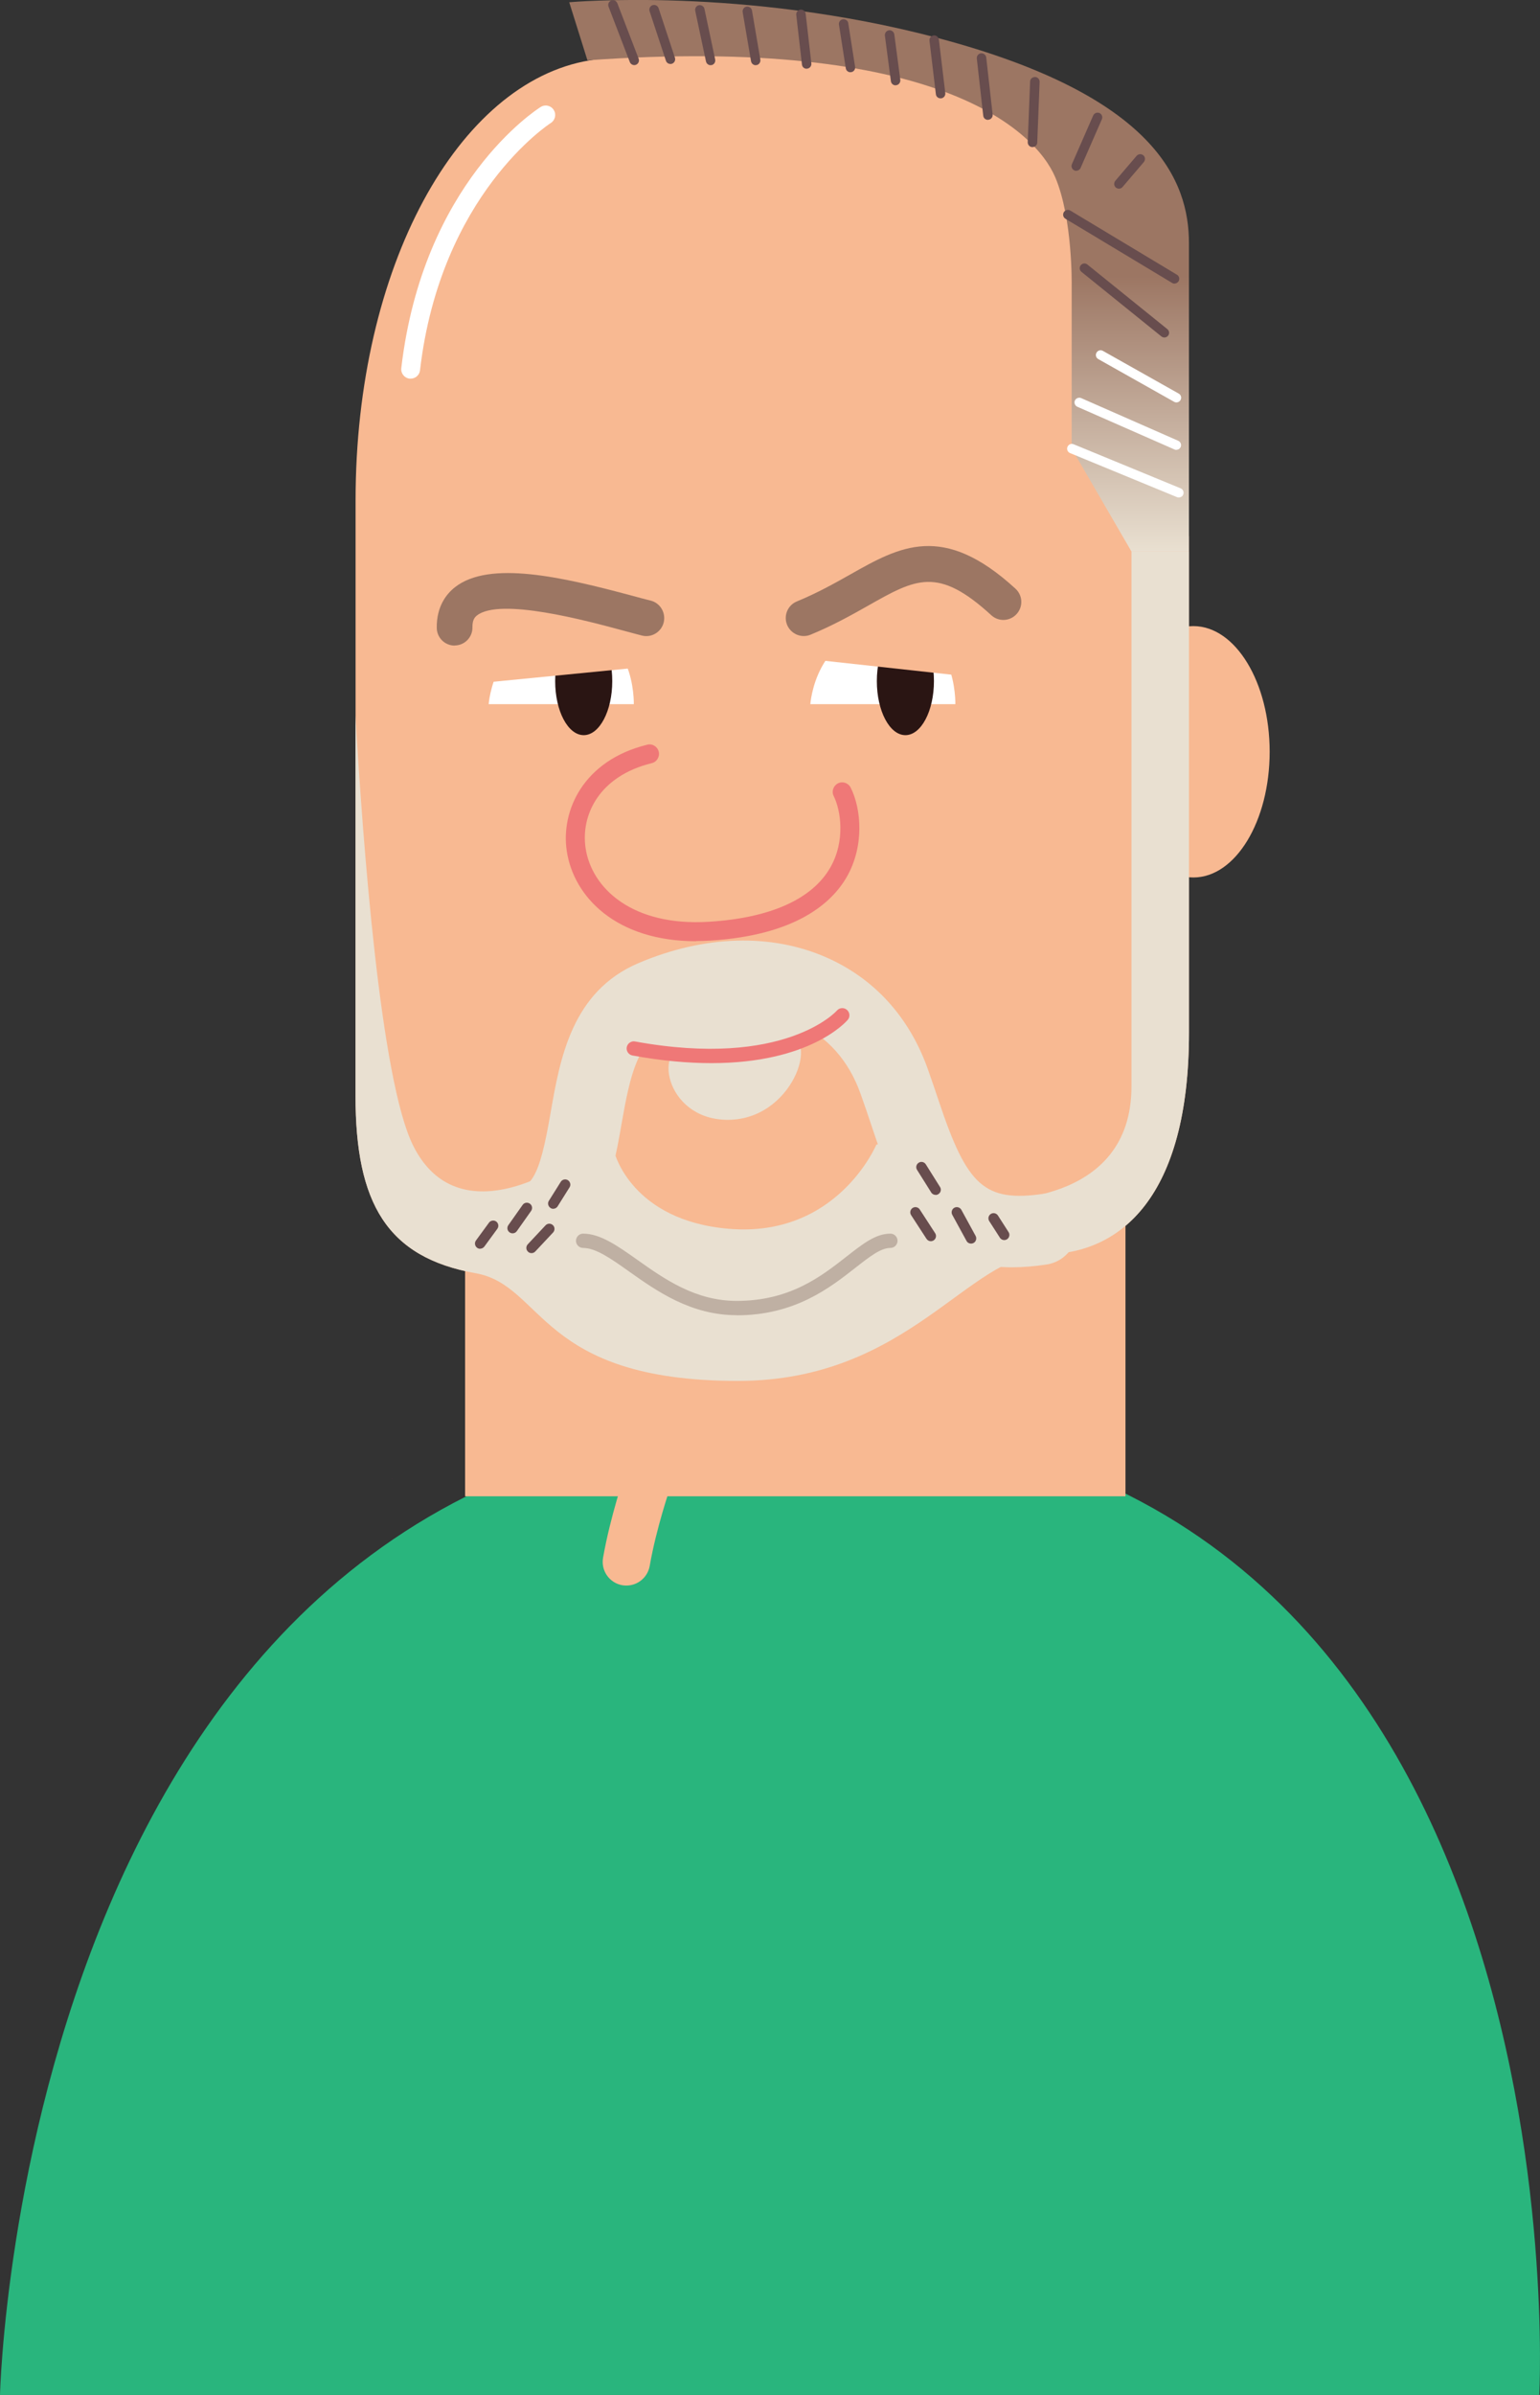 <svg width="139" height="216" viewBox="0 0 139 216" fill="none" xmlns="http://www.w3.org/2000/svg">
<rect x="0" y="0" width="139" height="216" fill="#333333" stroke="none"/>
<g clip-path="url(#clip0_1986_184729)">
<path d="M0 216.002C0 216.002 2.007 127.653 72.805 128.336C143.602 129.009 138.935 216.002 138.935 216.002" fill="#29B57D"/>
<path d="M35.39 133.363L35.371 133.373L35.39 133.392V133.363Z" fill="#E6007E"/>
<path d="M101.585 94.676H41.98V134.951H101.585V94.676Z" fill="#F8B992"/>
<path d="M56.541 143.001C56.42 143.001 56.289 142.992 56.168 142.973C55.001 142.767 54.226 141.655 54.431 140.496C55.094 136.728 56.392 132.97 56.438 132.811C56.821 131.698 58.044 131.1 59.155 131.483C60.275 131.866 60.863 133.091 60.481 134.204C60.471 134.241 59.239 137.803 58.642 141.234C58.455 142.272 57.559 143.001 56.541 143.001V143.001Z" fill="#F8B992"/>
<path d="M114.599 67.8C114.599 74.064 111.518 79.14 107.71 79.14C103.901 79.14 100.82 74.064 100.82 67.8C100.82 61.536 103.901 56.469 107.71 56.469C111.518 56.469 114.599 61.545 114.599 67.8Z" fill="#F8B992"/>
<path d="M53.2 5.45C41.373 7.422 32.094 24.017 32.094 45.145V98.837C32.094 108.551 34.95 113.403 42.932 114.833C49.112 115.936 48.636 124.547 66.606 124.547C82.009 124.547 87.423 113.122 94.266 113.122C101.108 113.122 107.316 107.98 107.316 93.134V48.39C107.316 48.39 105.524 30.561 103.956 24.007C99.148 3.785 77.154 1.448 53.2 5.45Z" fill="#F8B992"/>
<path d="M37.07 34.151C37.07 34.151 37.005 34.151 36.968 34.151C36.501 34.095 36.165 33.674 36.221 33.197C38.172 16.491 48.375 9.918 48.805 9.647C49.206 9.395 49.729 9.516 49.981 9.918C50.233 10.32 50.112 10.844 49.71 11.096C49.608 11.162 39.759 17.538 37.911 33.394C37.864 33.833 37.49 34.151 37.061 34.151H37.07Z" fill="white"/>
<path d="M61.9 94.415C58.904 94.556 60.192 101.268 66.036 100.988C71.879 100.698 74.166 92.845 70.6 93.275C67.034 93.705 61.9 94.415 61.9 94.415Z" fill="#E9E0D1"/>
<path d="M91.346 114.3C82.954 114.3 80.853 108.045 78.641 101.463C78.342 100.566 78.025 99.622 77.67 98.64C76.615 95.658 74.655 93.461 71.994 92.292C68.652 90.824 64.452 91.011 60.167 92.834C57.572 93.938 56.89 96.826 56.087 101.445C55.219 106.437 53.903 113.982 45.212 113.982C43.42 113.982 41.973 112.533 41.973 110.738C41.973 108.943 43.42 107.494 45.212 107.494C47.975 107.494 48.647 106.428 49.702 100.332C50.552 95.471 51.606 89.422 57.637 86.86C63.584 84.336 69.605 84.158 74.599 86.355C78.93 88.263 82.104 91.759 83.766 96.48C84.121 97.49 84.457 98.472 84.765 99.397C87.285 106.905 88.826 108.485 94.296 107.653C96.06 107.381 96.91 108.578 97.181 110.354C97.451 112.131 96.228 113.785 94.464 114.047C93.335 114.216 92.298 114.3 91.337 114.3H91.346Z" fill="#E9E0D1"/>
<path d="M42.933 114.833C49.113 115.936 48.637 124.546 66.607 124.546C82.01 124.546 87.425 113.122 94.267 113.122C101.11 113.122 107.318 107.98 107.318 93.133V49.754H102.127V97.976C102.127 108.83 89.702 108.26 88.554 108.26C87.406 108.26 81.142 103.118 81.142 103.118L79.107 103.221C79.107 103.221 75.578 111.682 65.739 110.822C57.001 110.065 55.47 103.969 55.47 103.969L50.766 105.044C50.766 105.044 41.356 111.467 37.295 103.333C34.336 97.415 32.739 75.856 32.086 64.544V98.836C32.086 108.55 34.943 113.402 42.924 114.833H42.933Z" fill="#E9E0D1"/>
<path d="M107.324 49.755H102.134L96.729 40.453V25.709C96.729 25.709 96.822 19.717 95.254 16.005C93.452 11.733 84.463 3.188 53.022 5.441L51.379 0.205C51.379 0.205 67.09 -1.234 84.696 3.44C104.3 8.647 107.315 16.314 107.315 21.942V49.755H107.324Z" fill="url(#paint0_linear_1986_184729)"/>
<path d="M44.109 63.51C44.109 63.51 44.539 56.919 50.98 56.563C57.421 56.208 57.207 63.51 57.207 63.51" fill="white"/>
<path d="M55.262 61.433C55.262 64.126 54.105 66.304 52.686 66.304C51.267 66.304 50.109 64.126 50.109 61.433C50.109 58.741 51.258 56.562 52.686 56.562C54.114 56.562 55.262 58.741 55.262 61.433Z" fill="#2A1513"/>
<path d="M59.037 60.066L41.496 61.786L43.204 54.934L57.748 55.569L59.037 60.066Z" fill="#F8B992"/>
<path d="M73.141 63.51C73.141 63.51 73.57 56.919 80.011 56.563C86.453 56.208 86.228 63.51 86.228 63.51" fill="white"/>
<path d="M84.297 61.433C84.297 64.126 83.14 66.304 81.721 66.304C80.302 66.304 79.144 64.126 79.144 61.433C79.144 58.741 80.293 56.562 81.721 56.562C83.149 56.562 84.297 58.741 84.297 61.433Z" fill="#2A1513"/>
<path d="M72.934 59.432L88.551 61.142L86.628 55.355L78.684 56.356L72.934 59.432Z" fill="#F8B992"/>
<path d="M72.545 57.364C71.91 57.364 71.303 56.981 71.042 56.355C70.706 55.523 71.098 54.578 71.929 54.242C73.749 53.494 75.336 52.606 76.727 51.821C81.217 49.287 85.101 47.09 91.654 53.092C92.317 53.7 92.364 54.719 91.757 55.383C91.15 56.046 90.132 56.093 89.47 55.485C84.643 51.063 82.664 52.185 78.323 54.644C76.849 55.476 75.168 56.42 73.161 57.243C72.965 57.327 72.75 57.364 72.554 57.364H72.545Z" fill="#9C7663"/>
<path d="M41.038 58.226C40.151 58.226 39.432 57.515 39.422 56.627C39.395 54.682 40.309 53.551 41.075 52.953C44.183 50.531 50.69 52.018 57.094 53.738C57.71 53.906 58.261 54.056 58.727 54.168C59.596 54.383 60.118 55.271 59.904 56.141C59.689 57.01 58.802 57.543 57.934 57.319C57.449 57.197 56.879 57.038 56.244 56.87C52.921 55.972 45.145 53.878 43.054 55.505C42.849 55.664 42.634 55.916 42.643 56.571C42.662 57.468 41.943 58.207 41.047 58.216H41.019L41.038 58.226Z" fill="#9C7663"/>
<path d="M76.015 91.563C76.015 91.563 71.31 97.135 57.195 94.564L56.766 89.422L67.464 87.711L76.015 91.563Z" fill="#E9E0D1"/>
<path d="M64.206 95.885C62.143 95.885 59.781 95.689 57.083 95.194C56.738 95.128 56.504 94.792 56.57 94.446C56.635 94.1 56.98 93.866 57.316 93.931C70.824 96.39 75.492 91.202 75.538 91.145C75.772 90.874 76.173 90.846 76.444 91.08C76.715 91.314 76.743 91.716 76.519 91.978C76.351 92.174 73.093 95.885 64.215 95.885H64.206Z" fill="#EF7877"/>
<path d="M106.394 44.866C106.338 44.866 106.282 44.856 106.235 44.838L96.583 40.864C96.368 40.771 96.256 40.528 96.35 40.303C96.443 40.079 96.686 39.976 96.91 40.07L106.562 44.043C106.777 44.136 106.889 44.38 106.796 44.604C106.73 44.772 106.572 44.866 106.403 44.866H106.394Z" fill="white"/>
<path d="M106.177 40.576C106.121 40.576 106.065 40.567 106.009 40.539L97.243 36.687C97.028 36.594 96.926 36.341 97.019 36.126C97.112 35.911 97.374 35.818 97.579 35.902L106.345 39.754C106.559 39.847 106.662 40.099 106.569 40.315C106.494 40.474 106.345 40.567 106.177 40.567V40.576Z" fill="white"/>
<path d="M106.179 36.295C106.105 36.295 106.039 36.276 105.974 36.239L99.131 32.387C98.926 32.275 98.851 32.013 98.972 31.807C99.085 31.602 99.346 31.527 99.551 31.648L106.394 35.5C106.599 35.612 106.674 35.874 106.553 36.08C106.478 36.22 106.329 36.295 106.179 36.295V36.295Z" fill="white"/>
<path d="M57.251 5.872C57.083 5.872 56.915 5.769 56.849 5.601L54.926 0.599C54.842 0.375 54.954 0.132 55.169 0.048C55.393 -0.037 55.636 0.076 55.72 0.291L57.643 5.292C57.727 5.517 57.615 5.76 57.4 5.844C57.354 5.863 57.298 5.872 57.251 5.872V5.872Z" fill="#684D4E"/>
<path d="M64.142 5.883C63.946 5.883 63.768 5.742 63.722 5.546L62.751 0.974C62.704 0.741 62.853 0.516 63.078 0.47C63.301 0.423 63.535 0.572 63.582 0.797L64.552 5.368C64.599 5.602 64.45 5.827 64.226 5.873C64.198 5.873 64.17 5.873 64.132 5.873L64.142 5.883Z" fill="#684D4E"/>
<path d="M60.508 5.768C60.33 5.768 60.162 5.656 60.106 5.478L58.631 1.01C58.557 0.785 58.678 0.542 58.902 0.467C59.126 0.393 59.369 0.514 59.444 0.738L60.919 5.207C60.993 5.432 60.872 5.675 60.648 5.75C60.601 5.768 60.554 5.768 60.517 5.768H60.508Z" fill="#684D4E"/>
<path d="M72.804 6.199C72.589 6.199 72.402 6.04 72.384 5.816L71.87 1.347C71.842 1.113 72.01 0.898 72.244 0.87C72.468 0.842 72.692 1.01 72.72 1.244L73.233 5.713C73.261 5.947 73.093 6.162 72.86 6.19C72.841 6.19 72.832 6.19 72.813 6.19L72.804 6.199Z" fill="#684D4E"/>
<path d="M68.209 5.881C68.004 5.881 67.826 5.732 67.789 5.526L67.033 1.095C66.996 0.861 67.154 0.637 67.378 0.599C67.612 0.562 67.836 0.721 67.873 0.945L68.629 5.377C68.666 5.61 68.508 5.835 68.284 5.872C68.256 5.872 68.237 5.872 68.209 5.872V5.881Z" fill="#684D4E"/>
<path d="M76.76 6.517C76.555 6.517 76.368 6.368 76.34 6.153L75.724 2.226C75.687 1.992 75.846 1.768 76.079 1.74C76.303 1.702 76.536 1.861 76.564 2.095L77.18 6.022C77.218 6.255 77.059 6.48 76.826 6.508C76.807 6.508 76.779 6.508 76.76 6.508V6.517Z" fill="#684D4E"/>
<path d="M80.832 7.696C80.617 7.696 80.44 7.537 80.412 7.322L79.87 3.218C79.842 2.984 80.001 2.769 80.234 2.732C80.459 2.694 80.683 2.863 80.72 3.096L81.261 7.201C81.289 7.434 81.131 7.649 80.897 7.687C80.879 7.687 80.86 7.687 80.841 7.687L80.832 7.696Z" fill="#684D4E"/>
<path d="M84.892 8.871C84.678 8.871 84.491 8.712 84.472 8.497L83.894 3.673C83.866 3.439 84.034 3.224 84.267 3.196C84.482 3.159 84.715 3.337 84.743 3.57L85.322 8.394C85.35 8.628 85.182 8.843 84.948 8.871C84.93 8.871 84.911 8.871 84.892 8.871Z" fill="#684D4E"/>
<path d="M89.166 10.81C88.951 10.81 88.765 10.651 88.746 10.427L88.167 5.285C88.139 5.051 88.307 4.836 88.54 4.808C88.765 4.78 88.989 4.948 89.017 5.182L89.595 10.324C89.623 10.557 89.455 10.772 89.222 10.8C89.203 10.8 89.194 10.8 89.175 10.8L89.166 10.81Z" fill="#684D4E"/>
<path d="M93.192 13.265H93.173C92.939 13.265 92.753 13.06 92.762 12.816L92.977 7.357C92.986 7.123 93.154 6.955 93.425 6.945C93.658 6.945 93.845 7.151 93.836 7.394L93.621 12.854C93.621 13.088 93.425 13.265 93.192 13.265V13.265Z" fill="#684D4E"/>
<path d="M105.101 30.439C105.008 30.439 104.914 30.411 104.83 30.346L97.614 24.521C97.427 24.372 97.4 24.101 97.549 23.923C97.698 23.736 97.969 23.708 98.146 23.858L105.362 29.682C105.549 29.832 105.577 30.103 105.428 30.28C105.344 30.383 105.222 30.439 105.092 30.439H105.101Z" fill="#684D4E"/>
<path d="M106.016 25.582C105.941 25.582 105.866 25.563 105.792 25.516L96.167 19.729C95.962 19.608 95.897 19.346 96.018 19.14C96.139 18.935 96.41 18.869 96.606 18.991L106.231 24.778C106.436 24.899 106.501 25.161 106.38 25.367C106.296 25.498 106.156 25.572 106.016 25.572V25.582Z" fill="#684D4E"/>
<path d="M97.141 15.408C97.085 15.408 97.029 15.398 96.974 15.37C96.759 15.277 96.656 15.024 96.749 14.809L98.672 10.415C98.766 10.2 99.018 10.107 99.233 10.191C99.447 10.284 99.55 10.537 99.457 10.752L97.534 15.146C97.459 15.305 97.309 15.398 97.141 15.398V15.408Z" fill="#684D4E"/>
<path d="M100.994 17.017C100.891 17.017 100.798 16.98 100.713 16.914C100.536 16.765 100.517 16.494 100.667 16.307L102.59 14.054C102.749 13.876 103.019 13.857 103.197 14.007C103.374 14.156 103.393 14.428 103.243 14.614L101.32 16.868C101.236 16.971 101.115 17.017 100.994 17.017V17.017Z" fill="#684D4E"/>
<path d="M66.495 118.619C62.35 118.619 59.26 116.432 56.777 114.674C55.172 113.534 53.781 112.552 52.632 112.552C52.278 112.552 51.988 112.262 51.988 111.907C51.988 111.552 52.278 111.262 52.632 111.262C54.182 111.262 55.732 112.356 57.515 113.618C59.97 115.357 62.761 117.329 66.495 117.329C71.303 117.329 74.131 115.114 76.409 113.328C77.884 112.178 79.041 111.262 80.367 111.262C80.722 111.262 81.011 111.552 81.011 111.907C81.011 112.262 80.722 112.552 80.367 112.552C79.49 112.552 78.481 113.347 77.203 114.347C74.897 116.151 71.741 118.629 66.495 118.629V118.619Z" fill="#BFB0A3"/>
<path d="M58.624 67.996C48.076 70.567 50.073 84.843 64.048 83.992C78.023 83.132 77.453 74.279 76.025 71.427" fill="#F8B992"/>
<path d="M62.835 84.89C55.628 84.89 51.782 80.908 51.157 76.757C50.606 73.12 52.65 68.576 58.419 67.165C58.877 67.043 59.344 67.333 59.456 67.791C59.568 68.249 59.288 68.716 58.83 68.829C54.079 69.988 52.408 73.513 52.856 76.495C53.397 80.104 57.066 83.572 63.992 83.133C69.51 82.796 73.3 81.104 74.943 78.243C76.324 75.831 75.885 73.073 75.251 71.802C75.036 71.381 75.213 70.867 75.633 70.652C76.053 70.437 76.567 70.614 76.782 71.035C77.743 72.951 78.032 76.299 76.427 79.094C75.073 81.45 71.825 84.357 64.095 84.834C63.666 84.862 63.246 84.872 62.835 84.872V84.89Z" fill="#EF7877"/>
<path d="M84.017 111.946C83.868 111.946 83.718 111.871 83.625 111.731L82.234 109.59C82.094 109.375 82.159 109.085 82.374 108.945C82.589 108.805 82.878 108.87 83.018 109.085L84.409 111.226C84.549 111.441 84.484 111.731 84.269 111.871C84.195 111.918 84.101 111.946 84.017 111.946Z" fill="#684D4E"/>
<path d="M84.444 107.765C84.285 107.765 84.136 107.69 84.052 107.55L82.773 105.512C82.633 105.297 82.698 105.007 82.922 104.867C83.137 104.726 83.426 104.792 83.566 105.016L84.845 107.054C84.985 107.269 84.92 107.559 84.696 107.699C84.621 107.746 84.537 107.774 84.444 107.774V107.765Z" fill="#684D4E"/>
<path d="M87.649 112.162C87.481 112.162 87.322 112.077 87.238 111.918L85.95 109.563C85.829 109.338 85.913 109.048 86.137 108.927C86.361 108.805 86.65 108.889 86.772 109.114L88.06 111.47C88.181 111.694 88.097 111.984 87.873 112.105C87.799 112.143 87.724 112.162 87.649 112.162V112.162Z" fill="#684D4E"/>
<path d="M90.642 111.844C90.493 111.844 90.334 111.769 90.25 111.629L89.289 110.133C89.149 109.918 89.214 109.628 89.429 109.488C89.644 109.348 89.933 109.413 90.073 109.628L91.034 111.124C91.174 111.339 91.109 111.629 90.894 111.769C90.82 111.816 90.726 111.844 90.642 111.844Z" fill="#684D4E"/>
<path d="M49.932 109.021C49.848 109.021 49.764 109.002 49.689 108.946C49.475 108.806 49.4 108.516 49.54 108.301L50.614 106.59C50.754 106.366 51.043 106.31 51.258 106.441C51.472 106.581 51.547 106.871 51.407 107.086L50.334 108.797C50.249 108.937 50.091 109.021 49.941 109.021H49.932Z" fill="#684D4E"/>
<path d="M46.267 111.234C46.173 111.234 46.08 111.206 45.996 111.149C45.781 111 45.734 110.71 45.884 110.495L47.172 108.672C47.321 108.457 47.611 108.41 47.825 108.56C48.04 108.709 48.087 108.999 47.938 109.214L46.649 111.037C46.556 111.168 46.416 111.234 46.267 111.234V111.234Z" fill="#684D4E"/>
<path d="M47.971 113.019C47.859 113.019 47.738 112.982 47.654 112.888C47.467 112.71 47.458 112.421 47.635 112.224L49.241 110.513C49.418 110.326 49.708 110.317 49.904 110.495C50.09 110.672 50.1 110.962 49.922 111.159L48.317 112.869C48.223 112.972 48.102 113.019 47.981 113.019H47.971Z" fill="#684D4E"/>
<path d="M43.341 112.628C43.248 112.628 43.145 112.6 43.061 112.535C42.856 112.385 42.809 112.086 42.959 111.881L44.135 110.273C44.284 110.067 44.583 110.02 44.788 110.17C44.994 110.319 45.04 110.618 44.891 110.824L43.715 112.432C43.621 112.554 43.481 112.619 43.341 112.619V112.628Z" fill="#684D4E"/>
</g>
<defs>
<linearGradient id="paint0_linear_1986_184729" x1="79.347" y1="49.755" x2="79.347" y2="-0" gradientUnits="userSpaceOnUse">
<stop stop-color="#E9E0D1"/>
<stop offset="0.5" stop-color="#9C7663"/>
</linearGradient>
<clipPath id="clip0_1986_184729">
<rect width="139" height="216" fill="white"/>
</clipPath>
</defs>
</svg>
